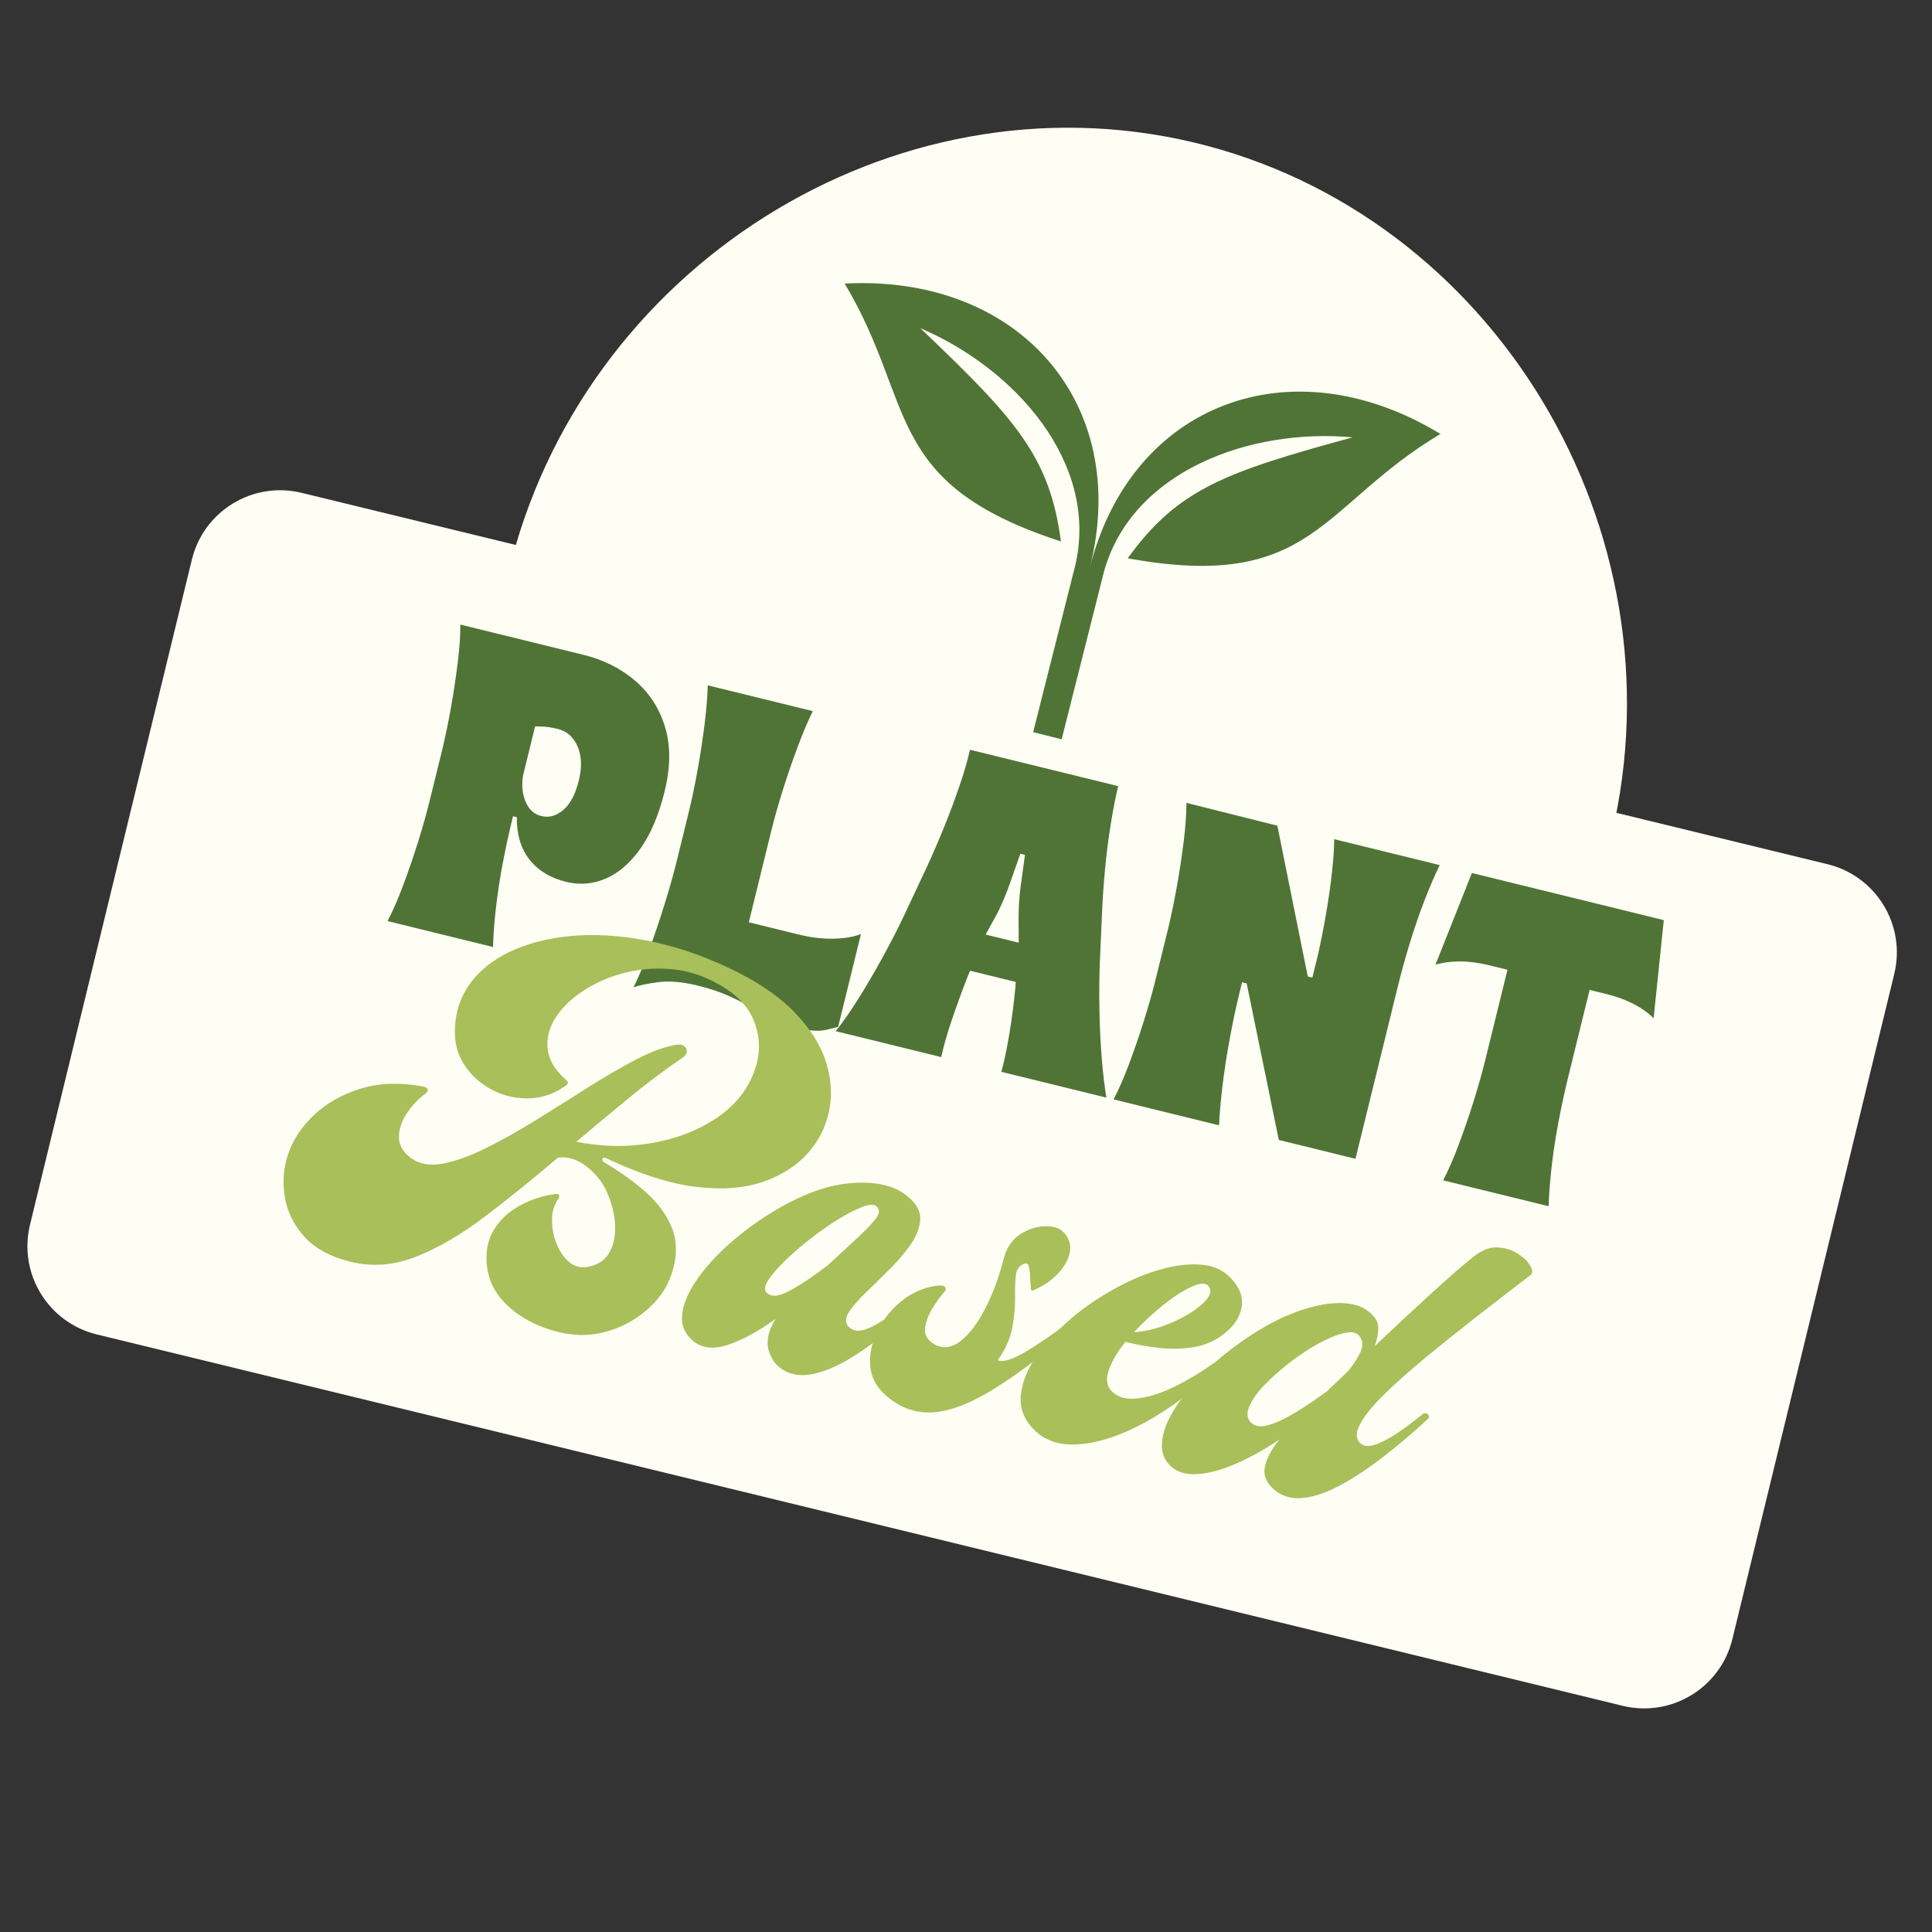 <svg version="1.0" preserveAspectRatio="xMidYMid meet" height="1000" viewBox="0 0 750 750" zoomAndPan="magnify" width="1000" xmlns:xlink="http://www.w3.org/1999/xlink" xmlns="http://www.w3.org/2000/svg"><rect x="0" y="0" width="750" height="750" fill="#333333" stroke="none"/><defs><g></g><clipPath id="704b351b1f"><path clip-rule="nonzero" d="M 10 190 L 737 190 L 737 664 L 10 664 Z M 10 190"></path></clipPath><clipPath id="d3c0b44d08"><path clip-rule="nonzero" d="M 82.824 182.98 L 743.895 343.871 L 664.383 670.578 L 3.312 509.688 Z M 82.824 182.98"></path></clipPath><clipPath id="9183c40c46"><path clip-rule="nonzero" d="M 117.074 191.316 L 709.434 335.484 C 728.352 340.086 739.953 359.152 735.352 378.07 L 672.508 636.277 C 667.902 655.191 648.836 666.793 629.922 662.191 L 37.562 518.023 C 18.648 513.418 7.043 494.352 11.648 475.438 L 74.488 217.23 C 79.094 198.316 98.16 186.711 117.074 191.316 Z M 117.074 191.316"></path></clipPath><clipPath id="9c4ad2ebd8"><path clip-rule="nonzero" d="M 0 0 L 727 0 L 727 474 L 0 474 Z M 0 0"></path></clipPath><clipPath id="faa4a293c1"><path clip-rule="nonzero" d="M 72.824 -7.02 L 733.895 153.871 L 654.383 480.578 L -6.688 319.688 Z M 72.824 -7.02"></path></clipPath><clipPath id="a3d7356aff"><path clip-rule="nonzero" d="M 107.074 1.316 L 699.434 145.484 C 718.352 150.086 729.953 169.152 725.352 188.07 L 662.508 446.277 C 657.902 465.191 638.836 476.793 619.922 472.191 L 27.562 328.023 C 8.648 323.418 -2.957 304.352 1.648 285.438 L 64.488 27.23 C 69.094 8.316 88.16 -3.289 107.074 1.316 Z M 107.074 1.316"></path></clipPath><clipPath id="b8fdd4c5fc"><rect height="474" y="0" width="727" x="0"></rect></clipPath><clipPath id="d2bcbf942f"><path clip-rule="nonzero" d="M 197 49 L 632 49 L 632 325 L 197 325 Z M 197 49"></path></clipPath><clipPath id="a16922ba48"><path clip-rule="nonzero" d="M 248.992 4.5 L 678.047 106.145 L 626.312 324.512 L 197.262 222.867 Z M 248.992 4.5"></path></clipPath><clipPath id="bd4026e78b"><path clip-rule="nonzero" d="M 625.594 324.34 C 653.77 205.398 579.812 82.875 463.16 55.238 C 346.504 27.602 225.438 103.926 197.262 222.867 Z M 625.594 324.34"></path></clipPath><clipPath id="e717fa9f3f"><path clip-rule="nonzero" d="M 0.039 0 L 435 0 L 435 275.48 L 0.039 275.48 Z M 0.039 0"></path></clipPath><clipPath id="f232cb7e39"><path clip-rule="nonzero" d="M 51.992 -44.5 L 481.047 57.145 L 429.312 275.512 L 0.262 173.867 Z M 51.992 -44.5"></path></clipPath><clipPath id="afe0446f24"><path clip-rule="nonzero" d="M 428.594 275.34 C 456.77 156.398 382.812 33.875 266.16 6.238 C 149.504 -21.398 28.438 54.926 0.262 173.867 Z M 428.594 275.34"></path></clipPath><clipPath id="499b161975"><rect height="276" y="0" width="435" x="0"></rect></clipPath><clipPath id="67a87abf7f"><path clip-rule="nonzero" d="M 327 109 L 560 109 L 560 288 L 327 288 Z M 327 109"></path></clipPath><clipPath id="fd576f3141"><path clip-rule="nonzero" d="M 332.809 90.609 L 564.055 148.988 L 522.199 314.785 L 290.953 256.41 Z M 332.809 90.609"></path></clipPath><clipPath id="4311e5ef63"><path clip-rule="nonzero" d="M 332.809 90.609 L 564.055 148.988 L 522.199 314.785 L 290.953 256.41 Z M 332.809 90.609"></path></clipPath><clipPath id="f6cf7d6eb8"><rect height="325" y="0" width="529" x="0"></rect></clipPath></defs><g clip-path="url(#704b351b1f)"><g clip-path="url(#d3c0b44d08)"><g clip-path="url(#9183c40c46)"><g transform="matrix(1, 0, 0, 1, 10, 190)"><g clip-path="url(#b8fdd4c5fc)"><g clip-path="url(#9c4ad2ebd8)"><g clip-path="url(#faa4a293c1)"><g clip-path="url(#a3d7356aff)"><path fill-rule="nonzero" fill-opacity="1" d="M 72.824 -7.02 L 733.895 153.871 L 654.383 480.578 L -6.688 319.688 Z M 72.824 -7.02" fill="#fffef5"></path></g></g></g></g></g></g></g></g><g clip-path="url(#d2bcbf942f)"><g clip-path="url(#a16922ba48)"><g clip-path="url(#bd4026e78b)"><g transform="matrix(1, 0, 0, 1, 197, 49)"><g clip-path="url(#499b161975)"><g clip-path="url(#e717fa9f3f)"><g clip-path="url(#f232cb7e39)"><g clip-path="url(#afe0446f24)"><path fill-rule="nonzero" fill-opacity="1" d="M 51.992 -44.5 L 480.191 56.945 L 428.461 275.309 L 0.262 173.867 Z M 51.992 -44.5" fill="#fffef5"></path></g></g></g></g></g></g></g></g><g fill-opacity="1" fill="#507436"><g transform="translate(144.693, 356.164)"><g><path d="M 5.75 1.406 C 7.738 -2.395 9.734 -6.957 11.734 -12.281 C 13.734 -17.602 15.66 -23.203 17.516 -29.078 C 19.367 -34.961 20.953 -40.594 22.266 -45.969 L 26.719 -64.047 C 28.031 -69.422 29.227 -75.141 30.312 -81.203 C 31.395 -87.273 32.285 -93.16 32.984 -98.859 C 33.691 -104.555 34.035 -109.504 34.016 -113.703 L 81.703 -101.984 C 89.598 -100.047 96.328 -96.68 101.891 -91.891 C 107.461 -87.098 111.332 -81.094 113.5 -73.875 C 115.676 -66.656 115.625 -58.383 113.344 -49.062 C 111.082 -39.852 107.953 -32.426 103.953 -26.781 C 99.953 -21.133 95.445 -17.238 90.438 -15.094 C 85.438 -12.957 80.305 -12.535 75.047 -13.828 C 68.91 -15.336 64.164 -18.242 60.812 -22.547 C 57.457 -26.859 55.836 -32.316 55.953 -38.922 L 54.469 -39.297 L 53.984 -37.312 C 52.691 -32.051 51.488 -26.445 50.375 -20.5 C 49.258 -14.551 48.391 -8.773 47.766 -3.172 C 47.148 2.422 46.797 7.301 46.703 11.469 Z M 65.469 -39.375 C 68.426 -38.645 71.258 -39.43 73.969 -41.734 C 76.688 -44.035 78.703 -47.867 80.016 -53.234 C 81.285 -58.391 81.113 -62.789 79.5 -66.438 C 77.895 -70.082 75.344 -72.332 71.844 -73.188 C 70.082 -73.625 68.461 -73.906 66.984 -74.031 C 65.516 -74.164 64.191 -74.203 63.016 -74.141 L 58.422 -55.406 C 57.723 -51.625 58.008 -48.18 59.281 -45.078 C 60.551 -41.973 62.613 -40.07 65.469 -39.375 Z M 65.469 -39.375"></path></g></g></g><g fill-opacity="1" fill="#507436"><g transform="translate(240.725, 379.747)"><g><path d="M 70.516 19.594 C 66.453 18.594 62.938 17.379 59.969 15.953 C 57.008 14.535 54.125 13.039 51.312 11.469 C 48.508 9.895 45.43 8.348 42.078 6.828 C 38.734 5.316 34.703 3.984 29.984 2.828 C 24.18 1.398 19.117 0.969 14.797 1.531 C 10.473 2.102 7.281 2.773 5.219 3.547 C 7.102 -0.285 9.094 -5.055 11.188 -10.766 C 13.289 -16.473 15.305 -22.43 17.234 -28.641 C 19.172 -34.848 20.797 -40.641 22.109 -46.016 L 26.562 -64.094 C 27.875 -69.469 29.07 -75.188 30.156 -81.25 C 31.238 -87.32 32.129 -93.207 32.828 -98.906 C 33.535 -104.602 33.93 -109.535 34.016 -113.703 L 74.812 -103.688 C 72.957 -99.945 71.031 -95.414 69.031 -90.094 C 67.031 -84.781 65.109 -79.207 63.266 -73.375 C 61.43 -67.551 59.852 -61.957 58.531 -56.594 L 49.969 -21.719 L 69.375 -16.953 C 73.977 -15.828 78.406 -15.289 82.656 -15.344 C 86.914 -15.406 90.531 -16.008 93.5 -17.156 L 84.641 18.859 C 84.641 18.859 83.242 19.211 80.453 19.922 C 77.66 20.641 74.348 20.531 70.516 19.594 Z M 70.516 19.594"></path></g></g></g><g fill-opacity="1" fill="#507436"><g transform="translate(327.549, 401.067)"><g><path d="M -3.125 -0.766 C -0.258 -4.359 2.742 -8.676 5.891 -13.719 C 9.047 -18.758 12.148 -24.07 15.203 -29.656 C 18.266 -35.238 21.004 -40.582 23.422 -45.688 L 31.484 -62.875 C 33.891 -67.977 36.266 -73.41 38.609 -79.172 C 40.961 -84.93 43.062 -90.52 44.906 -95.938 C 46.758 -101.352 48.117 -106.047 48.984 -110.016 L 106.531 -95.891 C 105.562 -91.941 104.617 -87.145 103.703 -81.5 C 102.785 -75.852 102.031 -69.938 101.438 -63.75 C 100.852 -57.562 100.453 -51.645 100.234 -46 L 99.391 -27.031 C 99.18 -21.383 99.133 -15.379 99.25 -9.016 C 99.363 -2.648 99.656 3.492 100.125 9.422 C 100.594 15.348 101.203 20.551 101.953 25.031 L 61.172 15.016 C 62.297 10.879 63.344 5.906 64.312 0.094 C 65.281 -5.719 66.051 -11.688 66.625 -17.812 L 66.781 -19.875 L 49.031 -24.234 L 48.156 -22.172 C 45.938 -16.441 43.883 -10.812 42 -5.281 C 40.125 0.238 38.734 5.098 37.828 9.297 Z M 55.078 -38.266 L 67.922 -35.109 L 67.859 -44.875 C 67.891 -49.289 68.172 -53.406 68.703 -57.219 C 69.234 -61.039 69.781 -65.035 70.344 -69.203 L 68.547 -69.656 C 67.055 -65.488 65.703 -61.633 64.484 -58.094 C 63.266 -54.551 61.703 -50.805 59.797 -46.859 Z M 55.078 -38.266"></path></g></g></g><g fill-opacity="1" fill="#507436"><g transform="translate(426.541, 425.377)"><g><path d="M 5.75 1.406 C 7.738 -2.395 9.734 -6.957 11.734 -12.281 C 13.734 -17.602 15.66 -23.203 17.516 -29.078 C 19.367 -34.961 20.953 -40.594 22.266 -45.969 L 26.719 -64.047 C 28.031 -69.422 29.227 -75.141 30.312 -81.203 C 31.395 -87.273 32.285 -93.16 32.984 -98.859 C 33.691 -104.555 34.035 -109.504 34.016 -113.703 L 69.328 -104.844 L 81.125 -46.328 L 82.922 -45.891 L 85.141 -54.938 C 86.254 -59.895 87.289 -65.16 88.25 -70.734 C 89.207 -76.316 89.969 -81.68 90.531 -86.828 C 91.102 -91.984 91.395 -96.242 91.406 -99.609 L 132.359 -89.547 C 130.516 -85.816 128.555 -81.27 126.484 -75.906 C 124.41 -70.539 122.473 -64.91 120.672 -59.016 C 118.879 -53.129 117.328 -47.5 116.016 -42.125 L 99.656 24.469 L 69.891 17.156 L 57.422 -43.594 L 55.625 -44.047 L 54.578 -39.781 C 53.266 -34.406 52.008 -28.461 50.812 -21.953 C 49.613 -15.453 48.664 -9.234 47.969 -3.297 C 47.27 2.641 46.848 7.562 46.703 11.469 Z M 5.75 1.406"></path></g></g></g><g fill-opacity="1" fill="#507436"><g transform="translate(536.386, 452.351)"><g><path d="M 23.844 5.859 C 25.832 2.047 27.828 -2.52 29.828 -7.844 C 31.828 -13.164 33.754 -18.766 35.609 -24.641 C 37.461 -30.523 39.047 -36.156 40.359 -41.531 L 48.812 -75.891 L 41.734 -77.625 C 33.953 -79.539 26.992 -79.617 20.859 -77.859 L 35 -113.453 L 109.5 -95.156 L 105.547 -57.062 C 101.16 -61.406 95.02 -64.547 87.125 -66.484 L 80.703 -68.062 L 72.25 -33.703 C 70.938 -28.328 69.707 -22.609 68.562 -16.547 C 67.426 -10.492 66.539 -4.641 65.906 1.016 C 65.281 6.68 64.91 11.645 64.797 15.906 Z M 23.844 5.859"></path></g></g></g><g clip-path="url(#67a87abf7f)"><g clip-path="url(#fd576f3141)"><g clip-path="url(#4311e5ef63)"><path fill-rule="evenodd" fill-opacity="1" d="M 327.895 110.074 C 395.715 106.535 439.148 156.688 423.09 220.285 C 439.148 156.688 501.18 133.16 559.191 168.465 C 512.422 196.25 509.859 229.895 437.781 216.734 C 457.215 189.812 475.672 183.262 525.102 169.777 C 485.277 166.113 439.59 182.84 428.621 221.684 L 412.109 287.094 L 401.047 284.301 L 417.559 218.891 C 426.344 179.496 394.07 143.09 357.277 127.41 C 394.383 162.742 407.52 177.27 411.848 210.188 C 342.16 187.559 355.871 156.73 327.895 110.074 Z M 327.895 110.074" fill="#507436"></path></g></g></g><g transform="matrix(1, 0, 0, 1, 86, 322)"><g clip-path="url(#f6cf7d6eb8)"><g fill-opacity="1" fill="#a9bf59"><g transform="translate(24.45, 158.667)"><g><path d="M 114.312 37.562 C 109.094 37.32 103.852 36.094 98.594 33.875 C 93.332 31.656 88.859 28.617 85.172 24.766 C 81.484 20.91 79.297 16.332 78.609 11.031 C 77.953 5.582 78.801 0.891 81.156 -3.047 C 83.52 -6.984 86.828 -10.133 91.078 -12.5 C 95.336 -14.863 99.859 -16.395 104.641 -17.094 C 105.91 -17.301 106.578 -17.125 106.641 -16.562 C 106.703 -16 106.539 -15.504 106.156 -15.078 C 104.645 -12.891 103.875 -10.273 103.844 -7.234 C 103.82 -4.191 104.352 -1.219 105.438 1.688 C 106.531 4.602 108.055 6.988 110.016 8.844 C 111.984 10.707 114.285 11.5 116.922 11.219 C 120.836 10.727 123.719 9.125 125.562 6.406 C 127.406 3.688 128.332 0.301 128.344 -3.75 C 128.363 -7.801 127.508 -12.008 125.781 -16.375 C 124.176 -20.707 121.492 -24.398 117.734 -27.453 C 113.973 -30.504 110.125 -31.785 106.188 -31.297 C 96.375 -22.961 86.895 -15.32 77.75 -8.375 C 68.613 -1.426 59.719 3.754 51.062 7.172 C 42.414 10.598 33.832 11.234 25.312 9.078 C 17.562 7.109 11.656 3.848 7.594 -0.703 C 3.539 -5.254 1.047 -10.359 0.109 -16.016 C -0.828 -21.672 -0.426 -27.117 1.312 -32.359 C 3.145 -37.973 6.473 -43.078 11.297 -47.672 C 16.117 -52.273 22.094 -55.703 29.219 -57.953 C 36.352 -60.203 44.27 -60.562 52.969 -59.031 C 56.07 -58.508 56.461 -57.391 54.141 -55.672 C 51.461 -53.648 49.16 -51.125 47.234 -48.094 C 45.305 -45.062 44.367 -42.047 44.422 -39.047 C 44.484 -36.055 45.992 -33.453 48.953 -31.234 C 52.234 -28.766 56.395 -28.004 61.438 -28.953 C 66.488 -29.91 72.113 -31.938 78.312 -35.031 C 84.52 -38.125 90.957 -41.734 97.625 -45.859 C 104.289 -49.984 110.93 -54.148 117.547 -58.359 C 124.172 -62.566 130.445 -66.219 136.375 -69.312 C 142.301 -72.406 147.523 -74.332 152.047 -75.094 C 154.016 -75.395 155.305 -74.891 155.922 -73.578 C 156.547 -72.273 156.047 -71.086 154.422 -70.016 C 147.211 -65.078 140.18 -59.785 133.328 -54.141 C 126.484 -48.504 119.797 -42.938 113.266 -37.438 C 122.035 -35.738 130.395 -35.367 138.344 -36.328 C 146.301 -37.285 153.426 -39.234 159.719 -42.172 C 166.02 -45.109 171.117 -48.656 175.016 -52.812 C 179.141 -57.301 181.922 -62.375 183.359 -68.031 C 184.797 -73.695 184.352 -79.297 182.031 -84.828 C 179.707 -90.359 175.035 -95.031 168.016 -98.844 C 162.211 -102.082 156.16 -103.957 149.859 -104.469 C 143.566 -104.977 137.484 -104.457 131.609 -102.906 C 125.734 -101.352 120.473 -99.035 115.828 -95.953 C 111.18 -92.867 107.617 -89.375 105.141 -85.469 C 102.672 -81.562 101.68 -77.516 102.172 -73.328 C 102.66 -69.148 105.062 -65.16 109.375 -61.359 C 110.164 -60.742 110.211 -60.117 109.516 -59.484 C 105.18 -56.254 100.508 -54.531 95.5 -54.312 C 90.5 -54.094 85.801 -55.047 81.406 -57.172 C 77.008 -59.305 73.406 -62.289 70.594 -66.125 C 67.781 -69.957 66.301 -74.254 66.156 -79.016 C 65.957 -86.254 67.738 -92.609 71.5 -98.078 C 75.258 -103.547 80.566 -107.91 87.422 -111.172 C 94.273 -114.441 102.203 -116.488 111.203 -117.312 C 120.211 -118.145 129.914 -117.578 140.312 -115.609 C 150.707 -113.648 161.285 -110.156 172.047 -105.125 C 182.953 -100.051 191.52 -94.32 197.75 -87.938 C 203.977 -81.551 208.133 -75.008 210.219 -68.312 C 212.312 -61.625 212.688 -55.238 211.344 -49.156 C 210.008 -43.07 207.344 -37.758 203.344 -33.219 C 198.969 -28.238 193.141 -24.473 185.859 -21.922 C 178.578 -19.379 169.879 -18.711 159.766 -19.922 C 149.648 -21.141 138.066 -24.828 125.016 -30.984 C 124.191 -31.461 123.672 -31.422 123.453 -30.859 C 123.242 -30.305 123.492 -29.812 124.203 -29.375 C 130.316 -25.789 135.664 -21.957 140.25 -17.875 C 144.844 -13.801 148.172 -9.301 150.234 -4.375 C 152.305 0.551 152.5 6.047 150.812 12.109 C 149.344 17.422 146.656 22.016 142.75 25.891 C 138.852 29.773 134.379 32.734 129.328 34.766 C 124.273 36.797 119.27 37.727 114.312 37.562 Z M 114.312 37.562"></path></g></g></g><g fill-opacity="1" fill="#a9bf59"><g transform="translate(183.896, 199.159)"><g><path d="M 34.219 10.719 C 31.406 9.062 29.492 6.477 28.484 2.969 C 27.484 -0.539 28.367 -4.578 31.141 -9.141 C 24.672 -4.43 18.582 -1.109 12.875 0.828 C 7.176 2.766 2.598 2.281 -0.859 -0.625 C -4.086 -3.344 -5.504 -6.68 -5.109 -10.641 C -4.711 -14.598 -3.031 -18.836 -0.062 -23.359 C 2.906 -27.879 6.738 -32.316 11.438 -36.672 C 16.133 -41.035 21.238 -45.02 26.75 -48.625 C 38.906 -56.5 49.867 -60.891 59.641 -61.797 C 69.41 -62.703 76.832 -61.156 81.906 -57.156 C 85.75 -54.156 87.555 -50.988 87.328 -47.656 C 87.098 -44.332 85.723 -40.926 83.203 -37.438 C 80.691 -33.945 77.742 -30.602 74.359 -27.406 C 71.461 -24.477 68.625 -21.676 65.844 -19 C 63.062 -16.332 60.988 -13.922 59.625 -11.766 C 58.258 -9.609 58.195 -7.758 59.438 -6.219 C 61.145 -4.426 63.5 -4.098 66.5 -5.234 C 69.5 -6.367 72.848 -8.363 76.547 -11.219 C 80.254 -14.07 83.895 -16.941 87.469 -19.828 C 89 -21.055 90.086 -21.348 90.734 -20.703 C 91.379 -20.066 90.973 -18.988 89.516 -17.469 C 84.68 -12.875 79.734 -8.477 74.672 -4.281 C 69.617 -0.082 64.617 3.484 59.672 6.422 C 54.734 9.367 50.082 11.301 45.719 12.219 C 41.363 13.145 37.531 12.645 34.219 10.719 Z M 27.516 -19.609 C 29.16 -17.566 32.133 -17.691 36.438 -19.984 C 40.738 -22.273 45.742 -25.609 51.453 -29.984 L 63.672 -41.281 C 66.16 -43.625 68.234 -45.805 69.891 -47.828 C 71.555 -49.848 71.742 -51.492 70.453 -52.766 C 69.473 -53.691 67.676 -53.672 65.062 -52.703 C 62.445 -51.734 59.375 -50.176 55.844 -48.031 C 52.32 -45.895 48.75 -43.422 45.125 -40.609 C 41.508 -37.805 38.223 -34.988 35.266 -32.156 C 32.316 -29.32 30.082 -26.773 28.562 -24.516 C 27.039 -22.266 26.691 -20.629 27.516 -19.609 Z M 27.516 -19.609"></path></g></g></g><g fill-opacity="1" fill="#a9bf59"><g transform="translate(252.938, 216.692)"><g><path d="M 4.766 2.844 C 1.109 -0.395 -0.859 -4.25 -1.141 -8.719 C -1.43 -13.188 -0.473 -17.645 1.734 -22.094 C 3.953 -26.539 7.023 -30.363 10.953 -33.562 C 14.879 -36.758 19.316 -38.75 24.266 -39.531 C 26.223 -39.832 27.43 -39.688 27.891 -39.094 C 28.348 -38.508 28.289 -37.883 27.719 -37.219 C 26.219 -35.57 24.66 -33.43 23.047 -30.797 C 21.43 -28.16 20.473 -25.594 20.172 -23.094 C 19.879 -20.594 21.016 -18.547 23.578 -16.953 C 27.016 -14.992 30.461 -15.367 33.922 -18.078 C 37.391 -20.797 40.598 -25.023 43.547 -30.766 C 46.492 -36.516 48.859 -42.883 50.641 -49.875 C 51.766 -54.32 53.977 -57.582 57.281 -59.656 C 60.582 -61.727 63.953 -62.734 67.391 -62.672 C 70.828 -62.609 73.285 -61.508 74.766 -59.375 C 76.473 -57.051 76.941 -54.5 76.172 -51.719 C 75.398 -48.938 73.781 -46.301 71.312 -43.812 C 68.852 -41.332 65.812 -39.332 62.188 -37.812 C 61.707 -37.52 61.406 -37.66 61.281 -38.234 C 61.125 -39.766 61.016 -41.348 60.953 -42.984 C 60.898 -44.629 60.738 -45.988 60.469 -47.062 C 60.207 -48.145 59.551 -48.484 58.5 -48.078 C 56.676 -47.328 55.641 -45.797 55.391 -43.484 C 55.148 -41.18 55.055 -38.258 55.109 -34.719 C 55.16 -31.188 54.797 -27.352 54.016 -23.219 C 53.234 -19.094 51.359 -14.898 48.391 -10.641 C 50.484 -9.848 53.91 -10.844 58.672 -13.625 C 63.441 -16.406 69.004 -20.172 75.359 -24.922 C 76.148 -25.398 76.895 -25.273 77.594 -24.547 C 78.289 -23.828 78.211 -23.109 77.359 -22.391 C 65.109 -11.973 54.547 -4.098 45.672 1.234 C 36.805 6.566 29.129 9.359 22.641 9.609 C 16.148 9.859 10.301 7.695 5.094 3.125 C 4.969 3.094 4.91 3.047 4.922 2.984 C 4.941 2.922 4.891 2.875 4.766 2.844 Z M 4.766 2.844"></path></g></g></g><g fill-opacity="1" fill="#a9bf59"><g transform="translate(314.924, 232.433)"><g><path d="M 1.609 1.641 C -3.141 -2.555 -5.211 -7.453 -4.609 -13.047 C -4.004 -18.648 -1.484 -24.336 2.953 -30.109 C 7.398 -35.879 12.82 -41.203 19.219 -46.078 C 24.227 -49.805 29.488 -53.066 35 -55.859 C 40.52 -58.66 45.953 -60.738 51.297 -62.094 C 56.648 -63.445 61.566 -63.891 66.047 -63.422 C 70.523 -62.961 74.145 -61.227 76.906 -58.219 C 80.332 -54.645 81.727 -50.941 81.094 -47.109 C 80.457 -43.285 78.273 -39.879 74.547 -36.891 C 71.129 -34.109 67.223 -32.328 62.828 -31.547 C 58.43 -30.773 53.895 -30.645 49.219 -31.156 C 44.551 -31.664 40.117 -32.457 35.922 -33.531 L 33.75 -30.609 C 31.613 -27.504 30.125 -24.566 29.281 -21.797 C 28.445 -19.023 28.742 -16.719 30.172 -14.875 C 32.359 -12.289 35.594 -11.164 39.875 -11.5 C 44.156 -11.832 48.984 -13.273 54.359 -15.828 C 59.742 -18.391 65.008 -21.523 70.156 -25.234 C 71.426 -25.992 72.141 -26.016 72.297 -25.297 C 72.453 -24.578 72.254 -23.953 71.703 -23.422 C 65.43 -17.297 58.91 -11.977 52.141 -7.469 C 45.379 -2.957 38.82 0.484 32.469 2.859 C 26.113 5.242 20.27 6.398 14.938 6.328 C 9.613 6.254 5.172 4.691 1.609 1.641 Z M 39.312 -37.312 C 42.883 -37.5 46.562 -38.258 50.344 -39.594 C 54.133 -40.926 57.594 -42.551 60.719 -44.469 C 63.844 -46.383 66.156 -48.301 67.656 -50.219 C 69.164 -52.133 69.352 -53.781 68.219 -55.156 C 67.195 -56.5 65.047 -56.438 61.766 -54.969 C 58.484 -53.508 54.812 -51.16 50.75 -47.922 C 46.688 -44.68 42.875 -41.145 39.312 -37.312 Z M 39.312 -37.312"></path></g></g></g><g fill-opacity="1" fill="#a9bf59"><g transform="translate(370.615, 246.576)"><g><path d="M 37.953 9.641 C 34.848 6.953 33.68 3.945 34.453 0.625 C 35.234 -2.688 37.094 -6.141 40.031 -9.734 C 34.32 -5.898 28.723 -2.785 23.234 -0.391 C 17.754 2.004 12.812 3.352 8.406 3.656 C 4 3.957 0.523 2.977 -2.016 0.719 C -4.641 -1.707 -5.816 -4.781 -5.547 -8.5 C -5.285 -12.227 -3.852 -16.266 -1.25 -20.609 C 1.344 -24.961 4.711 -29.32 8.859 -33.688 C 13.016 -38.051 17.676 -42.141 22.844 -45.953 C 30.332 -51.504 37.582 -55.691 44.594 -58.516 C 51.613 -61.336 57.93 -62.742 63.547 -62.734 C 69.16 -62.723 73.395 -61.141 76.25 -57.984 C 77.758 -56.516 78.484 -54.738 78.422 -52.656 C 78.367 -50.57 77.91 -48.359 77.047 -46.016 C 85.254 -53.805 92.703 -60.742 99.391 -66.828 C 106.086 -72.922 111.301 -77.453 115.031 -80.422 C 118.281 -83.117 121.414 -84.422 124.438 -84.328 C 127.469 -84.234 130.148 -83.445 132.484 -81.969 C 134.816 -80.5 136.473 -78.895 137.453 -77.156 C 138.43 -75.414 138.422 -74.203 137.422 -73.516 C 130.391 -68.141 123.367 -62.719 116.359 -57.25 C 109.348 -51.781 102.801 -46.535 96.719 -41.516 C 90.645 -36.504 85.406 -31.848 81 -27.547 C 76.594 -23.254 73.469 -19.477 71.625 -16.219 C 69.781 -12.969 69.586 -10.477 71.047 -8.75 C 72.41 -7.188 74.422 -6.844 77.078 -7.719 C 79.742 -8.602 82.707 -10.148 85.969 -12.359 C 89.238 -14.578 92.328 -16.879 95.234 -19.266 C 96.129 -20.117 96.938 -20.219 97.656 -19.562 C 98.375 -18.914 98.297 -18.223 97.422 -17.484 C 91.773 -12.285 86.086 -7.469 80.359 -3.031 C 74.629 1.395 69.133 5.035 63.875 7.891 C 58.613 10.754 53.754 12.43 49.297 12.922 C 44.848 13.422 41.066 12.328 37.953 9.641 Z M 28.938 -16.406 C 30.551 -14.77 32.973 -14.457 36.203 -15.469 C 39.441 -16.477 43.066 -18.234 47.078 -20.734 C 51.098 -23.234 54.941 -25.844 58.609 -28.562 L 66.656 -36.266 C 69.219 -39.398 70.926 -42.109 71.781 -44.391 C 72.633 -46.68 72.316 -48.629 70.828 -50.234 C 69.773 -51.441 67.805 -51.703 64.922 -51.016 C 62.047 -50.328 58.758 -48.961 55.062 -46.922 C 51.363 -44.879 47.703 -42.457 44.078 -39.656 C 40.453 -36.852 37.219 -33.988 34.375 -31.062 C 31.531 -28.133 29.539 -25.359 28.406 -22.734 C 27.27 -20.109 27.445 -18 28.938 -16.406 Z M 28.938 -16.406"></path></g></g></g></g></g></svg>
